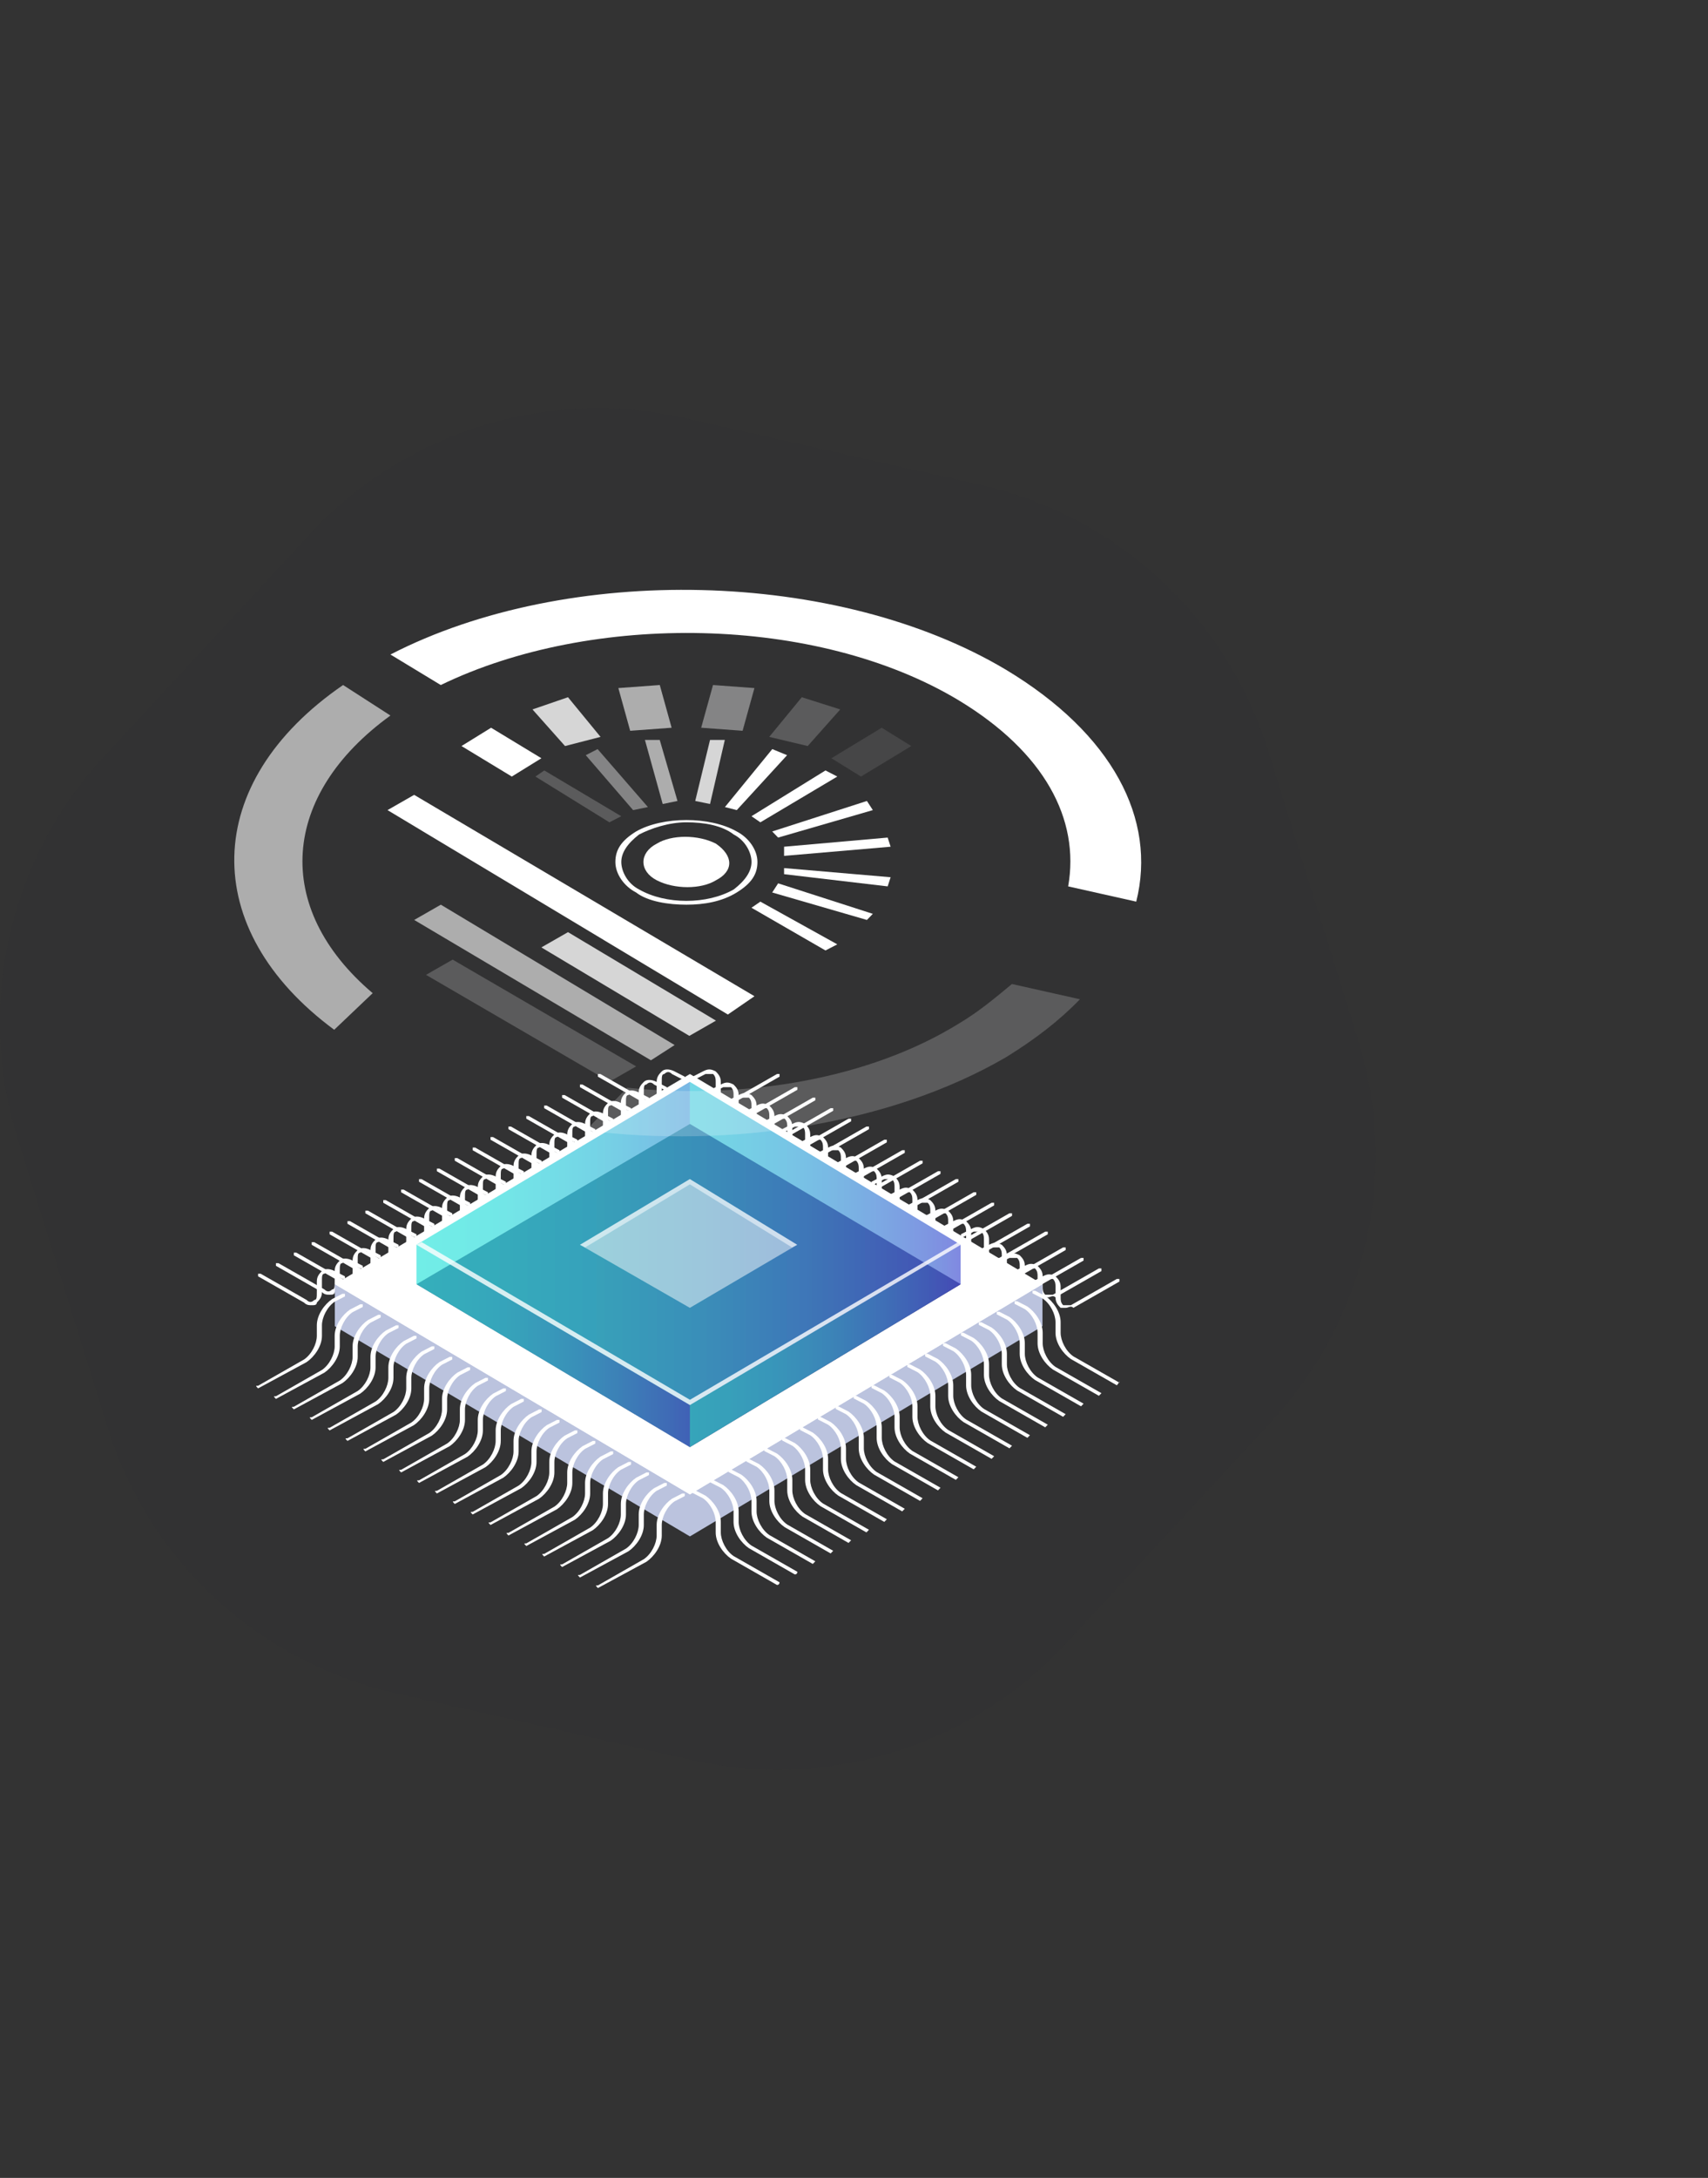 <?xml version="1.0" encoding="UTF-8"?> <svg xmlns="http://www.w3.org/2000/svg" width="226" height="288" viewBox="0 0 226 288" fill="none"><rect x="0" y="0" width="226" height="288" fill="#333333" stroke="none"/> <path opacity="0.07" d="M179.67 137.475L167.772 99.244C162.283 81.58 147.752 68.199 129.683 64.119L90.545 55.278C72.477 51.197 53.599 57.042 41.019 70.625L13.779 100.034C1.199 113.617 -3.166 132.861 2.341 150.525L14.239 188.756C19.728 206.42 34.26 219.801 52.328 223.881L91.466 232.722C109.534 236.803 128.413 230.958 140.992 217.375L168.232 187.966C180.793 174.383 185.159 155.139 179.67 137.475Z" fill="#1D232C"></path> <path d="M86.212 146.196C85.874 146.196 85.536 146.196 85.198 145.849L79.113 142.374V142.027H79.451L85.536 145.501C85.874 145.848 86.212 145.848 86.55 145.501C86.888 145.501 86.888 145.154 86.888 144.459V143.069C86.888 142.374 87.226 142.027 87.564 141.68C87.902 141.332 88.578 141.332 89.254 141.68L90.606 142.374V142.722H90.268L88.916 142.027C88.578 141.679 88.24 141.679 87.902 142.027C87.564 142.027 87.564 142.374 87.564 143.069V144.459C87.564 145.154 87.226 145.501 86.888 145.849C86.888 146.196 86.55 146.196 86.212 146.196Z" fill="white"></path> <path d="M83.837 147.586C83.499 147.586 83.161 147.586 82.823 147.238L76.738 143.764V143.417H77.076L83.161 146.891C83.499 147.238 83.837 147.238 84.175 146.891C84.513 146.891 84.513 146.543 84.513 145.849V144.459C84.513 143.764 84.851 143.417 85.189 143.069C85.527 142.722 86.203 142.722 86.879 143.069L88.231 143.764V144.112H87.893L86.541 143.417C86.203 143.069 85.865 143.069 85.527 143.417C85.189 143.417 85.189 143.764 85.189 144.459V145.849C85.189 146.543 84.851 146.891 84.513 147.238C84.513 147.586 84.175 147.586 83.837 147.586Z" fill="white"></path> <path d="M81.474 148.975C81.135 148.975 80.797 148.975 80.46 148.627L74.375 145.153V144.806H74.713L80.797 148.28C81.135 148.627 81.474 148.627 81.812 148.28C82.15 148.28 82.15 147.932 82.15 147.238V145.848C82.15 145.153 82.488 144.806 82.826 144.458C83.164 144.111 83.84 144.111 84.516 144.458L85.868 145.153V145.501H85.53L84.178 144.806C83.84 144.458 83.502 144.458 83.164 144.806C82.826 144.806 82.826 145.153 82.826 145.848V147.238C82.826 147.932 82.488 148.28 82.15 148.627C82.15 148.975 81.812 148.975 81.474 148.975Z" fill="white"></path> <path d="M79.103 150.365C78.764 150.365 78.426 150.365 78.088 150.017L72.004 146.543V146.196H72.342L78.426 149.67C78.764 150.017 79.102 150.017 79.441 149.67C79.778 149.67 79.778 149.322 79.778 148.628V147.238C79.778 146.543 80.117 146.196 80.454 145.848C80.793 145.501 81.469 145.501 82.145 145.848L83.497 146.543V146.89H83.159L81.807 146.196C81.469 145.848 81.131 145.848 80.793 146.196C80.455 146.196 80.454 146.543 80.454 147.238V148.628C80.454 149.322 80.117 149.67 79.778 150.017C79.778 150.365 79.441 150.365 79.103 150.365Z" fill="white"></path> <path d="M76.737 151.754C76.399 151.754 76.061 151.754 75.723 151.407L69.639 147.933V147.585H69.977L76.061 151.059C76.399 151.407 76.737 151.407 77.075 151.059C77.413 151.059 77.413 150.712 77.413 150.017V148.628C77.413 147.933 77.751 147.585 78.089 147.238C78.427 146.89 79.103 146.89 79.779 147.238L81.132 147.933V148.28H80.793L79.441 147.585C79.103 147.238 78.765 147.238 78.427 147.585C78.089 147.585 78.089 147.933 78.089 148.628V150.017C78.089 150.712 77.751 151.059 77.413 151.407C77.413 151.754 77.075 151.754 76.737 151.754Z" fill="white"></path> <path d="M74.378 153.144C74.04 153.144 73.702 153.144 73.364 152.797L67.279 149.323V148.975H67.617L73.702 152.449C74.04 152.797 74.378 152.797 74.716 152.449C75.054 152.449 75.054 152.102 75.054 151.407V150.017C75.054 149.323 75.392 148.975 75.73 148.628C76.068 148.28 76.744 148.28 77.42 148.628L78.772 149.323V149.67H78.434L77.082 148.975C76.744 148.628 76.406 148.628 76.068 148.975C75.73 148.975 75.73 149.323 75.73 150.017V151.407C75.73 152.102 75.392 152.449 75.054 152.797C75.054 153.144 74.716 153.144 74.378 153.144Z" fill="white"></path> <path d="M72.005 154.534C71.667 154.534 71.329 154.534 70.991 154.187L64.906 150.712V150.365H65.244L71.329 153.839C71.667 154.187 72.005 154.187 72.343 153.839C72.681 153.839 72.681 153.492 72.681 152.797V151.407C72.681 150.712 73.019 150.365 73.357 150.018C73.695 149.67 74.371 149.67 75.047 150.018L76.399 150.712V151.06H76.061L74.709 150.365C74.371 150.018 74.033 150.018 73.695 150.365C73.357 150.365 73.357 150.712 73.357 151.407V152.797C73.357 153.492 73.019 153.839 72.681 154.187C72.681 154.534 72.343 154.534 72.005 154.534Z" fill="white"></path> <path d="M69.64 155.923C69.302 155.923 68.963 155.923 68.626 155.576L62.541 152.102V151.754H62.879L68.963 155.229C69.302 155.576 69.639 155.576 69.978 155.229C70.316 155.229 70.316 154.881 70.316 154.186V152.797C70.316 152.102 70.654 151.754 70.992 151.407C71.33 151.06 72.006 151.06 72.682 151.407L74.034 152.102V152.449H73.696L72.344 151.754C72.006 151.407 71.668 151.407 71.33 151.754C70.992 151.754 70.992 152.102 70.992 152.797V154.186C70.992 154.881 70.654 155.229 70.316 155.576C70.316 155.923 69.978 155.923 69.64 155.923Z" fill="white"></path> <path d="M67.272 157.313C66.934 157.313 66.596 157.313 66.258 156.966L60.174 153.492V153.144H60.512L66.596 156.618C66.934 156.966 67.272 156.966 67.61 156.618C67.948 156.618 67.948 156.271 67.948 155.576V154.186C67.948 153.492 68.286 153.144 68.624 152.797C68.963 152.449 69.638 152.449 70.315 152.797L71.667 153.492V153.839H71.329L69.977 153.144C69.638 152.797 69.3 152.797 68.963 153.144C68.624 153.144 68.624 153.492 68.624 154.186V155.576C68.624 156.271 68.287 156.618 67.948 156.966C67.948 157.313 67.61 157.313 67.272 157.313Z" fill="white"></path> <path d="M64.909 158.703C64.571 158.703 64.233 158.703 63.895 158.355L57.81 154.881V154.534H58.148L64.233 158.008C64.571 158.355 64.909 158.355 65.247 158.008C65.585 158.008 65.585 157.661 65.585 156.966V155.576C65.585 154.881 65.923 154.534 66.261 154.186C66.599 153.839 67.275 153.839 67.951 154.186L69.303 154.881V155.229H68.965L67.613 154.534C67.275 154.186 66.937 154.186 66.599 154.534C66.261 154.534 66.261 154.881 66.261 155.576V156.966C66.261 157.661 65.923 158.008 65.585 158.355C65.585 158.703 65.247 158.703 64.909 158.703Z" fill="white"></path> <path d="M62.544 160.093C62.206 160.093 61.868 160.093 61.53 159.745L55.445 156.271V155.924H55.783L61.868 159.398C62.206 159.745 62.544 159.745 62.882 159.398C63.22 159.398 63.22 159.05 63.22 158.356V156.966C63.22 156.271 63.558 155.924 63.896 155.576C64.234 155.229 64.91 155.229 65.586 155.576L66.938 156.271V156.618H66.6L65.248 155.924C64.91 155.576 64.572 155.576 64.234 155.924C63.896 155.924 63.896 156.271 63.896 156.966V158.356C63.896 159.05 63.558 159.398 63.22 159.745C63.22 160.093 62.882 160.093 62.544 160.093Z" fill="white"></path> <path d="M60.173 161.482C59.835 161.482 59.497 161.482 59.159 161.135L53.074 157.661V157.313H53.412L59.497 160.787C59.835 161.135 60.173 161.135 60.511 160.787C60.849 160.787 60.849 160.44 60.849 159.745V158.356C60.849 157.661 61.187 157.313 61.525 156.966C61.863 156.618 62.539 156.618 63.215 156.966L64.567 157.661V158.008H64.229L62.877 157.313C62.539 156.966 62.201 156.966 61.863 157.313C61.525 157.313 61.525 157.661 61.525 158.356V159.745C61.525 160.44 61.187 160.787 60.849 161.135C60.849 161.482 60.511 161.482 60.173 161.482Z" fill="white"></path> <path d="M57.811 162.872C57.473 162.872 57.135 162.872 56.797 162.524L50.713 159.05V158.703H51.051L57.135 162.177C57.473 162.524 57.811 162.524 58.149 162.177C58.487 162.177 58.487 161.829 58.487 161.135V159.745C58.487 159.05 58.825 158.703 59.163 158.355C59.502 158.008 60.178 158.008 60.854 158.355L62.206 159.05V159.397H61.868L60.516 158.703C60.178 158.355 59.84 158.355 59.502 158.703C59.163 158.703 59.163 159.05 59.163 159.745V161.135C59.163 161.829 58.825 162.177 58.487 162.524C58.487 162.872 58.15 162.872 57.811 162.872Z" fill="white"></path> <path d="M55.442 164.261C55.104 164.261 54.766 164.261 54.428 163.914L48.344 160.44V160.092H48.682L54.766 163.566C55.104 163.914 55.442 163.914 55.78 163.566C56.118 163.566 56.118 163.219 56.118 162.524V161.134C56.118 160.44 56.456 160.092 56.794 159.745C57.132 159.397 57.809 159.397 58.484 159.745L59.837 160.44V160.787H59.499L58.147 160.092C57.808 159.745 57.471 159.745 57.132 160.092C56.794 160.092 56.794 160.44 56.794 161.134V162.524C56.794 163.219 56.456 163.566 56.118 163.914C56.118 164.261 55.78 164.261 55.442 164.261Z" fill="white"></path> <path d="M53.077 165.651C52.739 165.651 52.401 165.651 52.063 165.304L45.978 161.83V161.482H46.316L52.401 164.956C52.739 165.304 53.077 165.304 53.415 164.956C53.753 164.956 53.753 164.609 53.753 163.914V162.524C53.753 161.83 54.091 161.482 54.429 161.135C54.767 160.787 55.443 160.787 56.119 161.135L57.471 161.83V162.177H57.133L55.781 161.482C55.443 161.135 55.105 161.135 54.767 161.482C54.429 161.482 54.429 161.83 54.429 162.524V163.914C54.429 164.609 54.091 164.956 53.753 165.304C53.753 165.651 53.415 165.651 53.077 165.651Z" fill="white"></path> <path d="M50.712 167.041C50.374 167.041 50.036 167.041 49.698 166.694L43.613 163.22V162.872H43.951L50.036 166.346C50.374 166.694 50.712 166.694 51.05 166.346C51.388 166.346 51.388 165.999 51.388 165.304V163.914C51.388 163.22 51.726 162.872 52.064 162.525C52.402 162.177 53.078 162.177 53.754 162.525L55.106 163.22V163.567H54.768L53.416 162.872C53.078 162.525 52.74 162.525 52.402 162.872C52.064 162.872 52.064 163.22 52.064 163.914V165.304C52.064 165.999 51.726 166.346 51.388 166.694C51.388 167.041 51.05 167.041 50.712 167.041Z" fill="white"></path> <path d="M48.343 168.431C48.005 168.431 47.667 168.431 47.329 168.083L41.244 164.609V164.262H41.582L47.667 167.736C48.005 168.084 48.343 168.084 48.681 167.736C49.019 167.736 49.019 167.389 49.019 166.694V165.304C49.019 164.609 49.357 164.262 49.695 163.914C50.033 163.567 50.709 163.567 51.385 163.914L52.737 164.609V164.957H52.399L51.047 164.262C50.709 163.915 50.371 163.915 50.033 164.262C49.695 164.262 49.695 164.609 49.695 165.304V166.694C49.695 167.389 49.357 167.736 49.019 168.083C49.019 168.431 48.681 168.431 48.343 168.431Z" fill="white"></path> <path d="M45.979 169.82C45.641 169.82 45.303 169.82 44.965 169.473L38.881 165.999V165.651H39.219L45.303 169.125C45.641 169.473 45.979 169.473 46.317 169.125C46.655 169.125 46.656 168.778 46.656 168.083V166.693C46.656 165.999 46.993 165.651 47.331 165.304C47.669 164.956 48.346 164.956 49.022 165.304L50.374 165.999V166.346H50.036L48.684 165.651C48.346 165.304 48.008 165.304 47.669 165.651C47.331 165.651 47.331 165.999 47.331 166.693V168.083C47.331 168.778 46.993 169.125 46.656 169.473C46.656 169.82 46.317 169.82 45.979 169.82Z" fill="white"></path> <path d="M43.608 171.21C43.27 171.21 42.932 171.21 42.594 170.862L36.51 167.388V167.041H36.848L42.932 170.515C43.27 170.862 43.608 170.862 43.946 170.515C44.284 170.515 44.284 170.168 44.284 169.473V168.083C44.284 167.388 44.622 167.041 44.96 166.693C45.298 166.346 45.974 166.346 46.651 166.693L48.003 167.388V167.736H47.665L46.312 167.041C45.974 166.693 45.636 166.693 45.298 167.041C44.96 167.041 44.96 167.388 44.96 168.083V169.473C44.96 170.168 44.622 170.515 44.284 170.862C44.284 171.21 43.946 171.21 43.608 171.21Z" fill="white"></path> <path d="M41.247 172.6C40.909 172.6 40.571 172.599 40.233 172.252L34.148 168.778V168.431H34.486L40.571 171.905C40.909 172.252 41.247 172.252 41.585 171.905C41.923 171.905 41.923 171.557 41.923 170.862V169.473C41.923 168.778 42.261 168.43 42.599 168.083C42.937 167.736 43.613 167.736 44.289 168.083L45.641 168.778V169.125H45.303L43.951 168.431C43.613 168.083 43.275 168.083 42.937 168.431C42.599 168.431 42.599 168.778 42.599 169.473V170.862C42.599 171.557 42.261 171.905 41.923 172.252C41.923 172.599 41.585 172.6 41.247 172.6Z" fill="white"></path> <path d="M96.052 146.196C95.715 146.196 95.715 146.196 95.376 146.196C95.038 145.848 94.7 145.501 94.7 144.806V143.069C94.7 142.722 94.7 142.374 94.362 142.027C94.024 142.027 93.686 142.027 93.348 142.027L91.996 142.722H91.658V142.374L93.01 141.68C93.686 141.332 94.024 141.332 94.7 141.68C95.038 142.027 95.376 142.374 95.376 143.069V144.459C95.376 144.806 95.376 145.154 95.715 145.501C96.052 145.501 96.391 145.501 96.729 145.501L102.813 142.027H103.151V142.374L97.067 145.849C96.729 146.196 96.391 146.196 96.052 146.196Z" fill="white"></path> <path d="M98.414 147.586C98.076 147.586 98.076 147.586 97.738 147.586C97.4 147.238 97.062 146.891 97.062 146.196V144.806C97.062 144.459 97.062 144.111 96.724 143.764C96.386 143.764 96.048 143.764 95.71 143.764L94.358 144.459H94.019V144.111L95.372 143.417C96.048 143.069 96.386 143.069 97.062 143.417C97.4 143.764 97.738 144.111 97.738 144.806V146.196C97.738 146.543 97.738 146.891 98.076 147.238C98.414 147.238 98.752 147.238 99.09 147.238L105.174 143.764H105.512V144.111L99.428 147.586C99.09 147.586 98.752 147.586 98.414 147.586Z" fill="white"></path> <path d="M100.785 148.975C100.447 148.975 100.447 148.975 100.109 148.975C99.771 148.628 99.433 148.28 99.433 147.586V146.196C99.433 145.848 99.433 145.501 99.095 145.154C98.757 145.154 98.419 145.154 98.081 145.154L96.729 145.848H96.391V145.501L97.743 144.806C98.419 144.459 98.757 144.459 99.433 144.806C99.771 145.154 100.109 145.501 100.109 146.196V147.586C100.109 147.933 100.109 148.28 100.447 148.628C100.785 148.628 101.123 148.628 101.461 148.628L107.545 145.154H107.884V145.501L101.799 148.975C101.461 148.975 101.123 148.975 100.785 148.975Z" fill="white"></path> <path d="M103.148 150.365C102.81 150.365 102.81 150.365 102.472 150.365C102.134 150.017 101.796 149.67 101.796 148.975V147.586C101.796 147.238 101.796 146.891 101.458 146.543C101.12 146.543 100.782 146.543 100.444 146.543L99.092 147.238H98.754V146.891L100.106 146.196C100.782 145.848 101.12 145.848 101.796 146.196C102.134 146.543 102.472 146.891 102.472 147.586V148.975C102.472 149.323 102.472 149.67 102.81 150.017C103.148 150.017 103.486 150.017 103.824 150.017L109.909 146.543H110.247V146.891L104.162 150.365C103.824 150.365 103.486 150.365 103.148 150.365Z" fill="white"></path> <path d="M105.517 151.755C105.179 151.755 105.179 151.755 104.841 151.755C104.503 151.407 104.165 151.06 104.165 150.365V148.975C104.165 148.628 104.165 148.28 103.827 147.933C103.489 147.933 103.151 147.933 102.813 147.933L101.461 148.628H101.123V148.28L102.475 147.586C103.151 147.238 103.489 147.238 104.165 147.586C104.503 147.933 104.841 148.28 104.841 148.975V150.365C104.841 150.712 104.841 151.06 105.179 151.407C105.517 151.407 105.855 151.407 106.193 151.407L112.278 147.933H112.616V148.28L106.531 151.755C106.193 151.755 105.855 151.755 105.517 151.755Z" fill="white"></path> <path d="M107.883 153.144C107.545 153.144 107.545 153.144 107.207 153.144C106.869 152.797 106.53 152.449 106.53 151.754V150.017C106.53 149.67 106.531 149.323 106.192 148.975C105.854 148.975 105.516 148.975 105.178 148.975L103.826 149.67H103.488V149.323L104.84 148.628C105.516 148.28 105.854 148.28 106.53 148.628C106.869 148.975 107.207 149.323 107.207 150.017V151.407C107.207 151.754 107.207 152.102 107.545 152.449C107.883 152.449 108.221 152.449 108.559 152.449L114.643 148.975H114.981V149.323L108.897 152.797C108.559 153.144 108.221 153.144 107.883 153.144Z" fill="white"></path> <path d="M110.248 154.534C109.91 154.534 109.91 154.534 109.572 154.534C109.234 154.187 108.896 153.839 108.896 153.144V151.755C108.896 151.407 108.896 151.06 108.558 150.712C108.22 150.712 107.882 150.712 107.544 150.712L106.192 151.407H105.854V151.06L107.206 150.365C107.882 150.018 108.22 150.018 108.896 150.365C109.234 150.712 109.572 151.06 109.572 151.755V153.144C109.572 153.492 109.572 153.839 109.91 154.186C110.248 154.186 110.586 154.186 110.924 154.186L117.008 150.712H117.346V151.06L111.262 154.534C110.924 154.534 110.586 154.534 110.248 154.534Z" fill="white"></path> <path d="M112.617 155.924C112.279 155.924 112.279 155.924 111.941 155.924C111.603 155.576 111.265 155.229 111.265 154.534V153.144C111.265 152.797 111.265 152.45 110.927 152.102C110.589 152.102 110.251 152.102 109.913 152.102L108.561 152.797H108.223V152.45L109.575 151.755C110.251 151.407 110.589 151.407 111.265 151.755C111.603 152.102 111.941 152.45 111.941 153.144V154.534C111.941 154.881 111.941 155.229 112.279 155.576C112.617 155.576 112.955 155.576 113.293 155.576L119.378 152.102H119.716V152.45L113.631 155.924C113.293 155.924 112.955 155.924 112.617 155.924Z" fill="white"></path> <path d="M114.978 157.313C114.64 157.313 114.64 157.313 114.302 157.313C113.964 156.966 113.626 156.618 113.626 155.923V154.534C113.626 154.186 113.626 153.839 113.288 153.492C112.95 153.492 112.612 153.492 112.274 153.492L110.922 154.186H110.584V153.839L111.936 153.144C112.612 152.797 112.95 152.797 113.626 153.144C113.964 153.492 114.302 153.839 114.302 154.534V155.923C114.302 156.271 114.302 156.618 114.64 156.966C114.978 156.966 115.316 156.966 115.654 156.966L121.739 153.492H122.077V153.839L115.992 157.313C115.654 157.313 115.316 157.313 114.978 157.313Z" fill="white"></path> <path d="M117.349 158.703C117.011 158.703 117.011 158.703 116.673 158.703C116.335 158.355 115.997 158.008 115.997 157.313V155.923C115.997 155.576 115.997 155.229 115.659 154.881C115.321 154.881 114.983 154.881 114.645 154.881L113.293 155.576H112.955V155.229L114.307 154.534C114.983 154.186 115.321 154.186 115.997 154.534C116.335 154.881 116.673 155.229 116.673 155.923V157.313C116.673 157.661 116.673 158.008 117.011 158.355C117.349 158.355 117.687 158.355 118.025 158.355L124.11 154.881H124.448V155.229L118.363 158.703C118.025 158.703 117.687 158.703 117.349 158.703Z" fill="white"></path> <path d="M119.715 160.093C119.377 160.093 119.377 160.093 119.039 160.093C118.701 159.745 118.363 159.398 118.363 158.703V156.966C118.363 156.618 118.363 156.271 118.025 155.924C117.687 155.924 117.348 155.924 117.01 155.924L115.658 156.618H115.32V156.271L116.672 155.576C117.348 155.229 117.686 155.229 118.363 155.576C118.701 155.924 119.039 156.271 119.039 156.966V158.356C119.039 158.703 119.039 159.05 119.377 159.398C119.715 159.398 120.053 159.398 120.391 159.398L126.475 155.924H126.813V156.271L120.729 159.745C120.391 160.093 120.053 160.093 119.715 160.093Z" fill="white"></path> <path d="M122.078 161.482C121.74 161.482 121.74 161.482 121.402 161.482C121.064 161.135 120.726 160.788 120.726 160.093V158.703C120.726 158.356 120.726 158.008 120.388 157.661C120.05 157.661 119.712 157.661 119.374 157.661L118.022 158.356H117.684V158.008L119.036 157.313C119.712 156.966 120.05 156.966 120.726 157.313C121.064 157.661 121.402 158.008 121.402 158.703V160.093C121.402 160.44 121.402 160.788 121.74 161.135C122.078 161.135 122.416 161.135 122.754 161.135L128.838 157.661H129.176V158.008L123.092 161.482C122.754 161.482 122.416 161.482 122.078 161.482Z" fill="white"></path> <path d="M124.445 162.872C124.107 162.872 124.107 162.872 123.769 162.872C123.431 162.525 123.093 162.177 123.093 161.482V160.093C123.093 159.745 123.093 159.398 122.755 159.051C122.417 159.051 122.079 159.051 121.741 159.051L120.389 159.745H120.051V159.398L121.403 158.703C122.079 158.356 122.417 158.356 123.093 158.703C123.431 159.05 123.769 159.398 123.769 160.093V161.482C123.769 161.83 123.769 162.177 124.107 162.525C124.445 162.525 124.783 162.525 125.121 162.525L131.206 159.051H131.544V159.398L125.459 162.872C125.121 162.872 124.783 162.872 124.445 162.872Z" fill="white"></path> <path d="M126.81 164.262C126.472 164.262 126.472 164.262 126.134 164.262C125.796 163.914 125.458 163.567 125.458 162.872V161.482C125.458 161.135 125.458 160.787 125.12 160.44C124.782 160.44 124.444 160.44 124.106 160.44L122.754 161.135H122.416V160.787L123.768 160.092C124.444 159.745 124.782 159.745 125.458 160.092C125.796 160.44 126.134 160.787 126.134 161.482V162.872C126.134 163.219 126.134 163.567 126.472 163.914C126.81 163.914 127.148 163.914 127.486 163.914L133.571 160.44H133.909V160.787L127.824 164.262C127.486 164.262 127.148 164.262 126.81 164.262Z" fill="white"></path> <path d="M129.183 165.651C128.845 165.651 128.845 165.651 128.507 165.651C128.169 165.304 127.831 164.956 127.831 164.261V162.872C127.831 162.524 127.831 162.177 127.493 161.83C127.155 161.83 126.817 161.83 126.479 161.83L125.127 162.524H124.789V162.177L126.141 161.482C126.817 161.135 127.155 161.135 127.831 161.482C128.169 161.83 128.507 162.177 128.507 162.872V164.261C128.507 164.609 128.507 164.956 128.845 165.304C129.183 165.304 129.521 165.304 129.859 165.304L135.944 161.83H136.282V162.177L130.197 165.651C129.859 165.651 129.521 165.651 129.183 165.651Z" fill="white"></path> <path d="M131.543 167.041C131.205 167.041 131.205 167.041 130.867 167.041C130.529 166.694 130.191 166.346 130.191 165.651V163.914C130.191 163.567 130.191 163.22 129.853 162.872C129.515 162.872 129.177 162.872 128.839 162.872L127.486 163.567H127.148V163.22L128.501 162.525C129.177 162.177 129.515 162.177 130.191 162.525C130.529 162.872 130.867 163.22 130.867 163.914V165.304C130.867 165.651 130.867 165.999 131.205 166.346C131.543 166.346 131.881 166.346 132.219 166.346L138.303 162.872H138.641V163.22L132.557 166.694C132.219 167.041 131.881 167.041 131.543 167.041Z" fill="white"></path> <path d="M133.908 168.778C133.57 168.778 133.57 168.778 133.232 168.778C132.894 168.431 132.556 168.083 132.556 167.388V165.999C132.556 165.651 132.556 165.304 132.218 164.956C131.88 164.956 131.542 164.956 131.204 164.956L129.852 165.651H129.514V165.304L130.866 164.609C131.542 164.262 131.88 164.262 132.556 164.609C132.894 164.956 133.232 165.304 133.232 165.999V167.388C133.232 167.736 133.232 168.083 133.57 168.431C133.908 168.431 134.246 168.431 134.584 168.431L140.669 164.956H141.007V165.304L134.922 168.778C134.584 168.431 134.246 168.778 133.908 168.778Z" fill="white"></path> <path d="M136.279 170.168C135.941 170.168 135.941 170.168 135.603 170.168C135.265 169.82 134.927 169.473 134.927 168.778V167.388C134.927 167.041 134.927 166.693 134.589 166.346C134.251 166.346 133.913 166.346 133.575 166.346L132.223 167.041H131.885V166.693L133.237 165.999C133.913 165.651 134.251 165.651 134.927 165.999C135.265 166.346 135.603 166.693 135.603 167.388V168.778C135.603 169.125 135.603 169.473 135.941 169.82C136.279 169.82 136.617 169.82 136.955 169.82L143.04 166.346H143.378V166.693L137.293 170.168C136.955 169.82 136.617 170.168 136.279 170.168Z" fill="white"></path> <path d="M138.642 171.558C138.304 171.558 138.304 171.558 137.966 171.558C137.628 171.21 137.29 170.863 137.29 170.168V168.778C137.29 168.431 137.29 168.084 136.952 167.736C136.614 167.736 136.276 167.736 135.938 167.736L134.586 168.431H134.248V168.084L135.6 167.389C136.276 167.041 136.614 167.041 137.29 167.389C137.628 167.736 137.966 168.084 137.966 168.778V170.168C137.966 170.515 137.966 170.863 138.304 171.21C138.642 171.21 138.98 171.21 139.318 171.21L145.403 167.736H145.741V168.084L139.656 171.558C139.318 171.21 138.98 171.558 138.642 171.558Z" fill="white"></path> <path d="M141.017 172.947C140.679 172.947 140.679 172.947 140.341 172.947C140.003 172.6 139.665 172.252 139.665 171.557V170.168C139.665 169.82 139.665 169.473 139.327 169.125C138.989 169.125 138.651 169.125 138.313 169.125L136.961 169.82H136.623V169.473L137.975 168.778C138.651 168.43 138.989 168.43 139.665 168.778C140.003 169.125 140.341 169.473 140.341 170.168V171.557C140.341 171.905 140.341 172.252 140.679 172.6C141.017 172.6 141.355 172.6 141.693 172.6L147.778 169.125H148.116V169.473L142.031 172.947C141.693 172.6 141.355 172.947 141.017 172.947Z" fill="white"></path> <path d="M137.938 169.82V175.379L91.29 203.172L44.305 175.379V169.82H137.938Z" fill="#BBC3DE"></path> <path d="M91.29 197.613L44.305 169.82L91.29 142.027L137.938 169.82L91.29 197.613Z" fill="white"></path> <path d="M91.29 196.919L44.981 169.473L44.305 169.82L91.29 197.613L137.938 169.82L137.262 169.473L91.29 196.919Z" fill="white"></path> <path d="M91.29 191.36L55.121 169.82L91.29 148.628L127.121 169.82L91.29 191.36Z" fill="#0F054C"></path> <path opacity="0.5" d="M91.28 191.36L55.111 169.82L91.28 148.627L127.111 169.82L91.28 191.36Z" fill="url(#paint0_linear_1004_60840)"></path> <path opacity="0.5" d="M91.273 143.069L127.104 164.609V169.82L91.273 148.628V143.069Z" fill="url(#paint1_linear_1004_60840)"></path> <path opacity="0.5" d="M91.28 148.628L55.111 169.82V164.609L91.28 143.069V148.628Z" fill="url(#paint2_linear_1004_60840)"></path> <path opacity="0.5" d="M91.28 185.801L55.111 164.609L91.28 143.069L127.111 164.609L91.28 185.801Z" fill="url(#paint3_linear_1004_60840)"></path> <path opacity="0.5" d="M91.281 172.947L76.746 164.609L91.281 155.923L105.478 164.609L91.281 172.947Z" fill="white"></path> <path opacity="0.5" d="M91.281 156.618L104.802 164.956L105.478 164.609L91.281 155.923L76.746 164.609L77.422 164.956L91.281 156.618Z" fill="white"></path> <path opacity="0.5" d="M91.273 185.801V191.36L127.104 169.82V164.609L91.273 185.801Z" fill="url(#paint4_linear_1004_60840)"></path> <path opacity="0.5" d="M55.111 164.609V169.82L91.28 191.36V185.801L55.111 164.609Z" fill="url(#paint5_linear_1004_60840)"></path> <path opacity="0.8" d="M91.29 185.106L55.797 164.261L55.121 164.609L91.29 185.801L127.121 164.609L126.783 164.261L91.29 185.106Z" fill="white"></path> <path d="M102.813 209.592L96.729 206.118C95.715 205.423 94.7 204.033 94.7 202.643V201.254C94.7 200.212 94.024 198.822 93.01 198.127L91.658 197.432V197.085H91.996L93.348 197.78C94.362 198.474 95.376 199.864 95.376 201.254V202.643C95.376 203.686 96.052 205.075 97.067 205.77L103.151 209.244C103.151 209.244 103.151 209.592 102.813 209.592C103.151 209.592 103.151 209.592 102.813 209.592Z" fill="white"></path> <path d="M105.174 208.202L99.09 204.728C98.076 204.033 97.062 202.644 97.062 201.254V199.864C97.062 198.822 96.386 197.432 95.372 196.737L94.019 196.043V195.695H94.358L95.71 196.39C96.724 197.085 97.738 198.475 97.738 199.864V201.254C97.738 202.296 98.414 203.686 99.428 204.381L105.512 207.855C105.512 207.855 105.512 208.202 105.174 208.202C105.512 208.202 105.512 208.202 105.174 208.202Z" fill="white"></path> <path d="M107.545 206.813L101.461 203.339C100.447 202.644 99.433 201.254 99.433 199.865V198.475C99.433 197.433 98.757 196.043 97.743 195.348L96.391 194.653V194.306H96.729L98.081 195.001C99.095 195.696 100.109 197.085 100.109 198.475V199.865C100.109 200.907 100.785 202.297 101.799 202.991L107.884 206.466C107.884 206.466 107.884 206.466 107.545 206.813C107.884 206.813 107.884 206.813 107.545 206.813Z" fill="white"></path> <path d="M109.909 205.423L103.824 201.949C102.81 201.254 101.796 199.865 101.796 198.475V197.085C101.796 196.043 101.12 194.653 100.106 193.959L98.754 193.264V192.916H99.092L100.444 193.611C101.458 194.306 102.472 195.696 102.472 197.085V198.475C102.472 199.517 103.148 200.907 104.162 201.602L110.247 205.076C110.247 205.076 110.247 205.076 109.909 205.423C110.247 205.423 110.247 205.423 109.909 205.423Z" fill="white"></path> <path d="M112.278 204.034L106.193 200.559C105.179 199.865 104.165 198.475 104.165 197.085V195.695C104.165 194.653 103.489 193.264 102.475 192.569L101.123 191.874V191.526H101.461L102.813 192.221C103.827 192.916 104.841 194.306 104.841 195.695V197.085C104.841 198.127 105.517 199.517 106.531 200.212L112.616 203.686C112.616 203.686 112.616 203.686 112.278 204.034C112.616 204.034 112.616 204.034 112.278 204.034Z" fill="white"></path> <path d="M114.643 202.643L108.559 199.169C107.545 198.474 106.53 197.085 106.53 195.695V194.305C106.53 193.263 105.854 191.874 104.84 191.179L103.488 190.484V190.136H103.826L105.178 190.831C106.192 191.526 107.207 192.916 107.207 194.305V195.695C107.207 196.737 107.883 198.127 108.897 198.822L114.981 202.296C114.981 202.296 114.981 202.296 114.643 202.643C114.981 202.643 114.981 202.643 114.643 202.643Z" fill="white"></path> <path d="M117.008 201.254L110.924 197.779C109.91 197.085 108.896 195.695 108.896 194.305V192.916C108.896 191.873 108.22 190.484 107.206 189.789L105.854 189.094V188.747H106.192L107.544 189.441C108.558 190.136 109.572 191.526 109.572 192.916V194.305C109.572 195.348 110.248 196.737 111.262 197.432L117.346 200.906C117.346 200.906 117.346 200.906 117.008 201.254C117.346 201.254 117.346 201.254 117.008 201.254Z" fill="white"></path> <path d="M119.378 199.864L113.293 196.39C112.279 195.695 111.265 194.306 111.265 192.916V191.526C111.265 190.484 110.589 189.095 109.575 188.4L108.223 187.705V187.357H108.561L109.913 188.052C110.927 188.747 111.941 190.137 111.941 191.526V192.916C111.941 193.958 112.617 195.348 113.631 196.043L119.716 199.517C119.716 199.517 119.716 199.517 119.378 199.864C119.716 199.864 119.716 199.864 119.378 199.864Z" fill="white"></path> <path d="M121.739 198.475L115.654 195.001C114.64 194.306 113.626 192.916 113.626 191.526V190.137C113.626 189.095 112.95 187.705 111.936 187.01L110.584 186.315V185.968H110.922L112.274 186.663C113.288 187.357 114.302 188.747 114.302 190.137V191.526C114.302 192.569 114.978 193.958 115.992 194.653L122.077 198.127C122.077 198.127 122.077 198.127 121.739 198.475C122.077 198.475 122.077 198.475 121.739 198.475Z" fill="white"></path> <path d="M124.11 197.085L118.025 193.611C117.011 192.916 115.997 191.526 115.997 190.137V188.747C115.997 187.705 115.321 186.315 114.307 185.62L112.955 184.925V184.578H113.293L114.645 185.273C115.659 185.968 116.673 187.357 116.673 188.747V190.137C116.673 191.179 117.349 192.568 118.363 193.263L124.448 196.737C124.448 196.737 124.448 196.737 124.11 197.085C124.448 197.085 124.448 197.085 124.11 197.085Z" fill="white"></path> <path d="M126.475 195.695L120.391 192.221C119.377 191.526 118.363 190.137 118.363 188.747V187.357C118.363 186.315 117.686 184.925 116.672 184.23L115.32 183.536V183.188H115.658L117.01 183.883C118.025 184.578 119.039 185.968 119.039 187.357V188.747C119.039 189.789 119.715 191.179 120.729 191.874L126.813 195.348C126.813 195.348 126.813 195.348 126.475 195.695C126.813 195.695 126.813 195.695 126.475 195.695Z" fill="white"></path> <path d="M128.838 194.305L122.754 190.831C121.74 190.136 120.726 188.747 120.726 187.357V185.967C120.726 184.925 120.05 183.536 119.036 182.841L117.684 182.146V181.798H118.022L119.374 182.493C120.388 183.188 121.402 184.578 121.402 185.967V187.357C121.402 188.399 122.078 189.789 123.092 190.484L129.176 193.958C129.176 193.958 129.176 193.958 128.838 194.305C129.176 194.305 129.176 194.305 128.838 194.305Z" fill="white"></path> <path d="M131.206 192.916L125.121 189.442C124.107 188.747 123.093 187.358 123.093 185.968V184.578C123.093 183.536 122.417 182.146 121.403 181.452L120.051 180.757V180.409H120.389L121.741 181.104C122.755 181.799 123.769 183.189 123.769 184.578V185.968C123.769 187.01 124.445 188.4 125.459 189.095L131.544 192.569C131.544 192.569 131.544 192.569 131.206 192.916C131.544 192.916 131.544 192.916 131.206 192.916Z" fill="white"></path> <path d="M133.571 191.526L127.486 188.052C126.472 187.357 125.458 185.968 125.458 184.578V183.188C125.458 182.146 124.782 180.757 123.768 180.062L122.416 179.367V179.019H122.754L124.106 179.714C125.12 180.409 126.134 181.799 126.134 183.188V184.578C126.134 185.62 126.81 187.01 127.824 187.705L133.909 191.179C133.909 191.179 133.909 191.179 133.571 191.526C133.909 191.526 133.909 191.526 133.571 191.526Z" fill="white"></path> <path d="M135.944 190.137L129.859 186.662C128.845 185.968 127.831 184.578 127.831 183.188V181.799C127.831 180.756 127.155 179.367 126.141 178.672L124.789 177.977V177.63H125.127L126.479 178.324C127.493 179.019 128.507 180.409 128.507 181.799V183.188C128.507 184.23 129.183 185.62 130.197 186.315L136.282 189.789C136.282 189.789 136.282 189.789 135.944 190.137C136.282 190.137 136.282 190.137 135.944 190.137Z" fill="white"></path> <path d="M138.303 188.747L132.219 185.272C131.205 184.578 130.191 183.188 130.191 181.798V180.409C130.191 179.366 129.515 177.977 128.501 177.282L127.148 176.587V176.24H127.486L128.839 176.934C129.853 177.629 130.867 179.019 130.867 180.409V181.798C130.867 182.841 131.543 184.23 132.557 184.925L138.641 188.399C138.641 188.399 138.641 188.399 138.303 188.747C138.641 188.747 138.641 188.747 138.303 188.747Z" fill="white"></path> <path d="M140.669 187.357L134.584 183.883C133.57 183.188 132.556 181.798 132.556 180.409V179.019C132.556 177.977 131.88 176.587 130.866 175.892L129.514 175.197V174.85H129.852L131.204 175.545C132.218 176.24 133.232 177.629 133.232 179.019V180.409C133.232 181.451 133.908 182.841 134.922 183.535L141.007 187.01C141.007 187.01 141.007 187.01 140.669 187.357C141.007 187.357 141.007 187.357 140.669 187.357Z" fill="white"></path> <path d="M143.04 185.968L136.955 182.494C135.941 181.799 134.927 180.409 134.927 179.019V177.63C134.927 176.588 134.251 175.198 133.237 174.503L131.885 173.808V173.461H132.223L133.575 174.156C134.589 174.85 135.603 176.24 135.603 177.63V179.019C135.603 180.062 136.279 181.451 137.293 182.146L143.378 185.62C143.378 185.62 143.378 185.62 143.04 185.968C143.378 185.968 143.378 185.968 143.04 185.968Z" fill="white"></path> <path d="M145.403 184.578L139.318 181.104C138.304 180.409 137.29 179.019 137.29 177.63V176.24C137.29 175.198 136.614 173.808 135.6 173.113L134.248 172.418V172.071H134.586L135.938 172.766C136.952 173.461 137.966 174.85 137.966 176.24V177.63C137.966 178.672 138.642 180.062 139.656 180.756L145.741 184.231C145.741 184.231 145.741 184.231 145.403 184.578C145.741 184.578 145.741 184.578 145.403 184.578Z" fill="white"></path> <path d="M147.778 183.188L141.693 179.714C140.679 179.019 139.665 177.63 139.665 176.24V174.85C139.665 173.808 138.989 172.418 137.975 171.724L136.623 171.029V170.681H136.961L138.313 171.376C139.327 172.071 140.341 173.461 140.341 174.85V176.24C140.341 177.282 141.017 178.672 142.031 179.367L148.116 182.841C148.116 182.493 148.116 182.841 147.778 183.188C148.116 183.188 148.116 183.188 147.778 183.188Z" fill="white"></path> <path d="M79.113 210C78.775 209.652 78.775 209.652 79.113 209.652L85.197 206.178C86.211 205.483 86.887 204.094 86.887 203.051V201.662C86.887 200.272 87.901 198.882 88.916 198.187L90.268 197.493H90.606V197.84L89.254 198.535C88.24 199.23 87.564 200.619 87.564 201.662V203.051C87.564 204.441 86.549 205.831 85.535 206.525L79.113 210C79.451 210 79.451 210 79.113 210Z" fill="white"></path> <path d="M76.738 208.61C76.4 208.263 76.4 208.263 76.738 208.263L82.822 204.788C83.836 204.094 84.513 202.704 84.513 201.662V200.272C84.513 198.882 85.527 197.493 86.541 196.798L87.893 196.103H88.231V196.45L86.879 197.145C85.865 197.84 85.189 199.23 85.189 200.272V201.662C85.189 203.051 84.174 204.441 83.16 205.136L76.738 208.61C77.076 208.61 77.076 208.61 76.738 208.61Z" fill="white"></path> <path d="M74.375 207.221C74.037 206.873 74.037 206.873 74.375 206.873L80.459 203.399C81.473 202.704 82.149 201.315 82.149 200.273V198.883C82.149 197.493 83.163 196.104 84.177 195.409L85.529 194.714H85.868V195.061L84.515 195.756C83.501 196.451 82.825 197.841 82.825 198.883V200.273C82.825 201.662 81.811 203.052 80.797 203.747L74.375 207.221C74.713 207.221 74.713 207.221 74.375 207.221Z" fill="white"></path> <path d="M72.004 205.831C71.665 205.484 71.665 205.484 72.004 205.484L78.088 202.01C79.102 201.315 79.778 199.925 79.778 198.883V197.493C79.778 196.104 80.792 194.714 81.806 194.019L83.158 193.324H83.496V193.672L82.144 194.366C81.13 195.061 80.454 196.451 80.454 197.493V198.883C80.454 200.273 79.44 201.662 78.426 202.357L72.004 205.831C72.341 205.831 72.341 205.831 72.004 205.831Z" fill="white"></path> <path d="M69.638 204.441C69.3 204.094 69.3 204.094 69.638 204.094L75.723 200.62C76.737 199.925 77.413 198.535 77.413 197.493V196.103C77.413 194.714 78.427 193.324 79.441 192.629L80.793 191.934H81.131V192.282L79.779 192.977C78.765 193.671 78.089 195.061 78.089 196.103V197.493C78.089 198.883 77.075 200.272 76.061 200.967L69.638 204.441C69.976 204.441 69.976 204.441 69.638 204.441Z" fill="white"></path> <path d="M67.279 203.051C66.941 202.704 66.941 202.704 67.279 202.704L73.363 199.23C74.377 198.535 75.053 197.145 75.053 196.103V194.713C75.053 193.324 76.068 191.934 77.082 191.239L78.434 190.544H78.772V190.892L77.42 191.587C76.406 192.281 75.73 193.671 75.73 194.713V196.103C75.73 197.493 74.716 198.882 73.701 199.577L67.279 203.051C67.617 203.051 67.617 203.051 67.279 203.051Z" fill="white"></path> <path d="M64.906 201.661C64.568 201.314 64.568 201.314 64.906 201.314L70.99 197.84C72.004 197.145 72.68 195.755 72.68 194.713V193.323C72.68 191.934 73.695 190.544 74.709 189.849L76.061 189.154H76.399V189.502L75.047 190.197C74.033 190.892 73.356 192.281 73.356 193.323V194.713C73.356 196.103 72.343 197.492 71.328 198.187L64.906 201.661C65.244 201.661 65.244 201.661 64.906 201.661Z" fill="white"></path> <path d="M62.541 200.272C62.203 199.925 62.203 199.925 62.541 199.925L68.625 196.451C69.639 195.756 70.315 194.366 70.315 193.324V191.934C70.315 190.545 71.329 189.155 72.343 188.46L73.695 187.765H74.034V188.113L72.681 188.808C71.667 189.502 70.991 190.892 70.991 191.934V193.324C70.991 194.714 69.977 196.103 68.963 196.798L62.541 200.272C62.879 200.272 62.879 200.272 62.541 200.272Z" fill="white"></path> <path d="M60.173 198.883C59.835 198.535 59.835 198.535 60.173 198.535L66.258 195.061C67.272 194.366 67.948 192.976 67.948 191.934V190.545C67.948 189.155 68.962 187.765 69.976 187.07L71.328 186.375H71.666V186.723L70.314 187.418C69.3 188.113 68.624 189.502 68.624 190.545V191.934C68.624 193.324 67.61 194.714 66.596 195.408L60.173 198.883C60.511 198.883 60.511 198.883 60.173 198.883Z" fill="white"></path> <path d="M57.81 197.493C57.472 197.145 57.472 197.145 57.81 197.145L63.895 193.671C64.909 192.976 65.585 191.587 65.585 190.545V189.155C65.585 187.765 66.599 186.375 67.613 185.681L68.965 184.986H69.303V185.333L67.951 186.028C66.937 186.723 66.261 188.113 66.261 189.155V190.545C66.261 191.934 65.247 193.324 64.233 194.019L57.81 197.493C58.148 197.493 58.148 197.493 57.81 197.493Z" fill="white"></path> <path d="M55.445 196.103C55.107 195.756 55.107 195.756 55.445 195.756L61.529 192.281C62.543 191.587 63.219 190.197 63.219 189.155V187.765C63.219 186.375 64.234 184.986 65.248 184.291L66.6 183.596H66.938V183.943L65.586 184.638C64.572 185.333 63.896 186.723 63.896 187.765V189.155C63.896 190.544 62.882 191.934 61.867 192.629L55.445 196.103C55.783 196.103 55.783 196.103 55.445 196.103Z" fill="white"></path> <path d="M53.074 194.713C52.736 194.366 52.736 194.366 53.074 194.366L59.158 190.892C60.172 190.197 60.848 188.807 60.848 187.765V186.375C60.848 184.986 61.862 183.596 62.877 182.901L64.229 182.206H64.567V182.554L63.215 183.249C62.2 183.943 61.525 185.333 61.525 186.375V187.765C61.525 189.155 60.51 190.544 59.496 191.239L53.074 194.713C53.412 194.713 53.412 194.713 53.074 194.713Z" fill="white"></path> <path d="M50.712 193.324C50.374 192.977 50.374 192.977 50.712 192.977L56.797 189.503C57.811 188.808 58.487 187.418 58.487 186.376V184.986C58.487 183.596 59.501 182.207 60.515 181.512L61.867 180.817H62.205V181.165L60.853 181.859C59.839 182.554 59.163 183.944 59.163 184.986V186.376C59.163 187.765 58.149 189.155 57.135 189.85L50.712 193.324C51.05 193.324 51.05 193.324 50.712 193.324Z" fill="white"></path> <path d="M48.343 191.934C48.005 191.587 48.005 191.587 48.343 191.587L54.428 188.113C55.442 187.418 56.118 186.028 56.118 184.986V183.596C56.118 182.207 57.132 180.817 58.146 180.122L59.498 179.427H59.836V179.775L58.484 180.47C57.47 181.164 56.794 182.554 56.794 183.596V184.986C56.794 186.376 55.78 187.765 54.766 188.46L48.343 191.934C48.681 191.934 48.681 191.934 48.343 191.934Z" fill="white"></path> <path d="M45.978 190.544C45.64 190.197 45.64 190.197 45.978 190.197L52.063 186.723C53.077 186.028 53.753 184.638 53.753 183.596V182.206C53.753 180.817 54.767 179.427 55.781 178.732L57.133 178.037H57.471V178.385L56.119 179.08C55.105 179.774 54.429 181.164 54.429 182.206V183.596C54.429 184.986 53.415 186.375 52.401 187.07L45.978 190.544C46.316 190.544 46.316 190.544 45.978 190.544Z" fill="white"></path> <path d="M43.613 189.154C43.275 188.807 43.275 188.807 43.613 188.807L49.697 185.333C50.711 184.638 51.387 183.248 51.387 182.206V180.816C51.387 179.427 52.401 178.037 53.416 177.342L54.768 176.647H55.106V176.995L53.754 177.69C52.74 178.385 52.063 179.774 52.063 180.816V182.206C52.063 183.596 51.049 184.985 50.035 185.68L43.613 189.154C43.951 189.154 43.951 189.154 43.613 189.154Z" fill="white"></path> <path d="M41.244 187.765C40.906 187.417 40.906 187.417 41.244 187.417L47.328 183.943C48.342 183.248 49.018 181.859 49.018 180.817V179.427C49.018 178.037 50.032 176.647 51.047 175.953L52.399 175.258H52.737V175.605L51.385 176.3C50.37 176.995 49.694 178.385 49.694 179.427V180.817C49.694 182.206 48.68 183.596 47.666 184.291L41.244 187.765C41.582 187.765 41.582 187.765 41.244 187.765Z" fill="white"></path> <path d="M38.88 186.376C38.542 186.028 38.542 186.028 38.88 186.028L44.965 182.554C45.979 181.859 46.655 180.47 46.655 179.427V178.038C46.655 176.648 47.669 175.258 48.683 174.563L50.035 173.869H50.373V174.216L49.021 174.911C48.007 175.606 47.331 176.995 47.331 178.038V179.427C47.331 180.817 46.317 182.207 45.303 182.901L38.88 186.376C39.218 186.376 39.218 186.376 38.88 186.376Z" fill="white"></path> <path d="M36.509 184.986C36.171 184.638 36.171 184.638 36.509 184.638L42.594 181.164C43.608 180.469 44.284 179.08 44.284 178.038V176.648C44.284 175.258 45.298 173.869 46.312 173.174L47.664 172.479H48.002V172.826L46.65 173.521C45.636 174.216 44.96 175.606 44.96 176.648V178.038C44.96 179.427 43.946 180.817 42.932 181.512L36.509 184.986C36.847 184.986 36.847 184.986 36.509 184.986Z" fill="white"></path> <path d="M34.148 183.596C33.81 183.249 33.81 183.249 34.148 183.249L40.233 179.775C41.247 179.08 41.923 177.69 41.923 176.648V175.258C41.923 173.868 42.937 172.479 43.951 171.784L45.303 171.089H45.641V171.437L44.289 172.131C43.275 172.826 42.599 174.216 42.599 175.258V176.648C42.599 178.037 41.585 179.427 40.571 180.122L34.148 183.596C34.486 183.596 34.486 183.596 34.148 183.596Z" fill="white"></path> <path d="M90.825 119.635C93.174 119.635 95.523 119.231 97.481 118.021C99.439 116.811 100.223 115.6 100.223 113.986C100.223 112.373 99.048 110.759 97.481 109.952C93.957 107.935 87.692 107.935 84.168 109.952C82.21 111.162 81.426 112.373 81.426 113.986C81.426 115.6 82.601 117.214 84.168 118.021C85.734 119.231 88.475 119.635 90.825 119.635ZM90.825 108.742C93.174 108.742 95.523 109.145 97.09 110.355C98.656 111.162 99.439 112.776 99.439 113.986C99.439 115.197 98.656 116.407 97.09 117.618C93.566 119.635 88.083 119.635 84.559 117.618C82.993 116.811 82.21 115.197 82.21 113.986C82.21 112.776 82.993 111.566 84.559 110.355C86.125 109.549 88.475 108.742 90.825 108.742Z" fill="white"></path> <path d="M86.9 116.407C89.25 117.618 92.774 117.618 94.732 116.407C97.082 115.197 97.082 113.18 94.732 111.566C92.382 110.356 88.858 110.356 86.9 111.566C84.551 112.776 84.551 115.197 86.9 116.407Z" fill="white"></path> <path d="M67.721 102.69L71.637 100.269L64.98 96.235L61.064 98.655L67.721 102.69Z" fill="white"></path> <path opacity="0.8" d="M74.764 98.655L79.463 97.445L75.156 92.2L70.456 93.814L74.764 98.655Z" fill="white"></path> <path opacity="0.6" d="M83.385 96.638L88.867 96.234L87.301 90.586L81.819 90.99L83.385 96.638Z" fill="white"></path> <path opacity="0.4" d="M92.778 96.234L98.26 96.638L99.826 90.99L94.344 90.586L92.778 96.234Z" fill="white"></path> <path opacity="0.2" d="M101.784 97.445L106.874 98.655L111.182 93.814L106.091 92.2L101.784 97.445Z" fill="white"></path> <path opacity="0.1" d="M110.009 100.269L113.925 102.69L120.582 98.655L116.666 96.235L110.009 100.269Z" fill="white"></path> <path opacity="0.2" d="M80.635 108.742L82.201 107.935L72.02 101.883L70.845 102.69L80.635 108.742Z" fill="white"></path> <path opacity="0.4" d="M83.772 107.128L85.731 106.725L79.073 99.059L77.507 99.866L83.772 107.128Z" fill="white"></path> <path opacity="0.6" d="M87.687 106.321L89.644 105.918L87.295 97.849H85.337L87.687 106.321Z" fill="white"></path> <path opacity="0.8" d="M91.992 105.918L93.95 106.321L95.908 97.849H93.95L91.992 105.918Z" fill="white"></path> <path d="M95.921 106.725L97.487 107.128L104.145 99.866L102.187 99.059L95.921 106.725Z" fill="white"></path> <path d="M99.435 107.935L100.61 108.742L110.791 102.69L109.225 101.883L99.435 107.935Z" fill="white"></path> <path d="M102.178 109.952L102.961 110.759L115.492 107.128L114.709 105.918L102.178 109.952Z" fill="white"></path> <path d="M103.748 111.969V113.179L117.846 111.969L117.454 110.759L103.748 111.969Z" fill="white"></path> <path d="M103.748 114.793V115.6L117.454 117.214L117.846 116.004L103.748 114.793Z" fill="white"></path> <path d="M102.961 116.811L102.178 118.021L114.709 121.652L115.492 120.845L102.961 116.811Z" fill="white"></path> <path d="M100.61 119.232L99.435 120.039L109.225 125.687L110.791 124.88L100.61 119.232Z" fill="white"></path> <path opacity="0.6" d="M51.662 94.621C37.173 105.11 35.998 120.038 49.312 131.334L44.222 136.176C26.209 122.862 26.6 103.496 45.397 90.586L51.662 94.621Z" fill="white"></path> <path opacity="0.2" d="M82.989 143.842C98.653 145.456 115.099 142.632 126.847 135.37C129.588 133.756 131.938 131.739 133.896 130.125L142.902 132.142C140.161 134.966 137.029 137.387 133.113 139.807C117.841 148.683 96.695 151.911 77.507 149.49L82.989 143.842Z" fill="white"></path> <path d="M150.344 119.231L141.338 117.214C142.904 108.338 138.205 99.463 126.849 92.604C108.053 81.307 78.292 80.904 58.321 90.587L51.664 86.552C75.159 74.449 110.794 75.256 133.114 88.569C147.212 97.042 153.085 108.338 150.344 119.231Z" fill="white"></path> <path d="M96.308 134.159L99.832 131.739L54.799 105.111L51.275 107.128L96.308 134.159Z" fill="white"></path> <path opacity="0.8" d="M91.212 136.983L94.736 134.966L75.157 123.266L71.632 125.283L91.212 136.983Z" fill="white"></path> <path opacity="0.6" d="M86.133 140.211L89.266 138.194L58.33 119.635L54.806 121.652L86.133 140.211Z" fill="white"></path> <path opacity="0.2" d="M80.648 143.035L84.172 141.018L59.893 126.897L56.369 128.914L80.648 143.035Z" fill="white"></path> <defs> <linearGradient id="paint0_linear_1004_60840" x1="55.226" y1="169.887" x2="127.141" y2="169.887" gradientUnits="userSpaceOnUse"> <stop stop-color="#42E8E0"></stop> <stop offset="0.151" stop-color="#43E3E0"></stop> <stop offset="0.329" stop-color="#45D5DF"></stop> <stop offset="0.52" stop-color="#49BDDD"></stop> <stop offset="0.721" stop-color="#4E9CDB"></stop> <stop offset="0.927" stop-color="#5472D8"></stop> <stop offset="1" stop-color="#5761D7"></stop> </linearGradient> <linearGradient id="paint1_linear_1004_60840" x1="91.176" y1="156.528" x2="127.134" y2="156.528" gradientUnits="userSpaceOnUse"> <stop stop-color="#42E8E0"></stop> <stop offset="0.151" stop-color="#43E3E0"></stop> <stop offset="0.329" stop-color="#45D5DF"></stop> <stop offset="0.52" stop-color="#49BDDD"></stop> <stop offset="0.721" stop-color="#4E9CDB"></stop> <stop offset="0.927" stop-color="#5472D8"></stop> <stop offset="1" stop-color="#5761D7"></stop> </linearGradient> <linearGradient id="paint2_linear_1004_60840" x1="55.226" y1="156.528" x2="91.184" y2="156.528" gradientUnits="userSpaceOnUse"> <stop stop-color="#42E8E0"></stop> <stop offset="0.151" stop-color="#43E3E0"></stop> <stop offset="0.329" stop-color="#45D5DF"></stop> <stop offset="0.52" stop-color="#49BDDD"></stop> <stop offset="0.721" stop-color="#4E9CDB"></stop> <stop offset="0.927" stop-color="#5472D8"></stop> <stop offset="1" stop-color="#5761D7"></stop> </linearGradient> <linearGradient id="paint3_linear_1004_60840" x1="55.226" y1="164.507" x2="127.141" y2="164.507" gradientUnits="userSpaceOnUse"> <stop stop-color="#42E8E0"></stop> <stop offset="0.151" stop-color="#43E3E0"></stop> <stop offset="0.329" stop-color="#45D5DF"></stop> <stop offset="0.52" stop-color="#49BDDD"></stop> <stop offset="0.721" stop-color="#4E9CDB"></stop> <stop offset="0.927" stop-color="#5472D8"></stop> <stop offset="1" stop-color="#5761D7"></stop> </linearGradient> <linearGradient id="paint4_linear_1004_60840" x1="91.177" y1="177.865" x2="127.134" y2="177.865" gradientUnits="userSpaceOnUse"> <stop stop-color="#42E8E0"></stop> <stop offset="0.151" stop-color="#43E3E0"></stop> <stop offset="0.329" stop-color="#45D5DF"></stop> <stop offset="0.52" stop-color="#49BDDD"></stop> <stop offset="0.721" stop-color="#4E9CDB"></stop> <stop offset="0.927" stop-color="#5472D8"></stop> <stop offset="1" stop-color="#5761D7"></stop> </linearGradient> <linearGradient id="paint5_linear_1004_60840" x1="55.226" y1="177.865" x2="91.184" y2="177.865" gradientUnits="userSpaceOnUse"> <stop stop-color="#42E8E0"></stop> <stop offset="0.151" stop-color="#43E3E0"></stop> <stop offset="0.329" stop-color="#45D5DF"></stop> <stop offset="0.52" stop-color="#49BDDD"></stop> <stop offset="0.721" stop-color="#4E9CDB"></stop> <stop offset="0.927" stop-color="#5472D8"></stop> <stop offset="1" stop-color="#5761D7"></stop> </linearGradient> </defs> </svg> 
